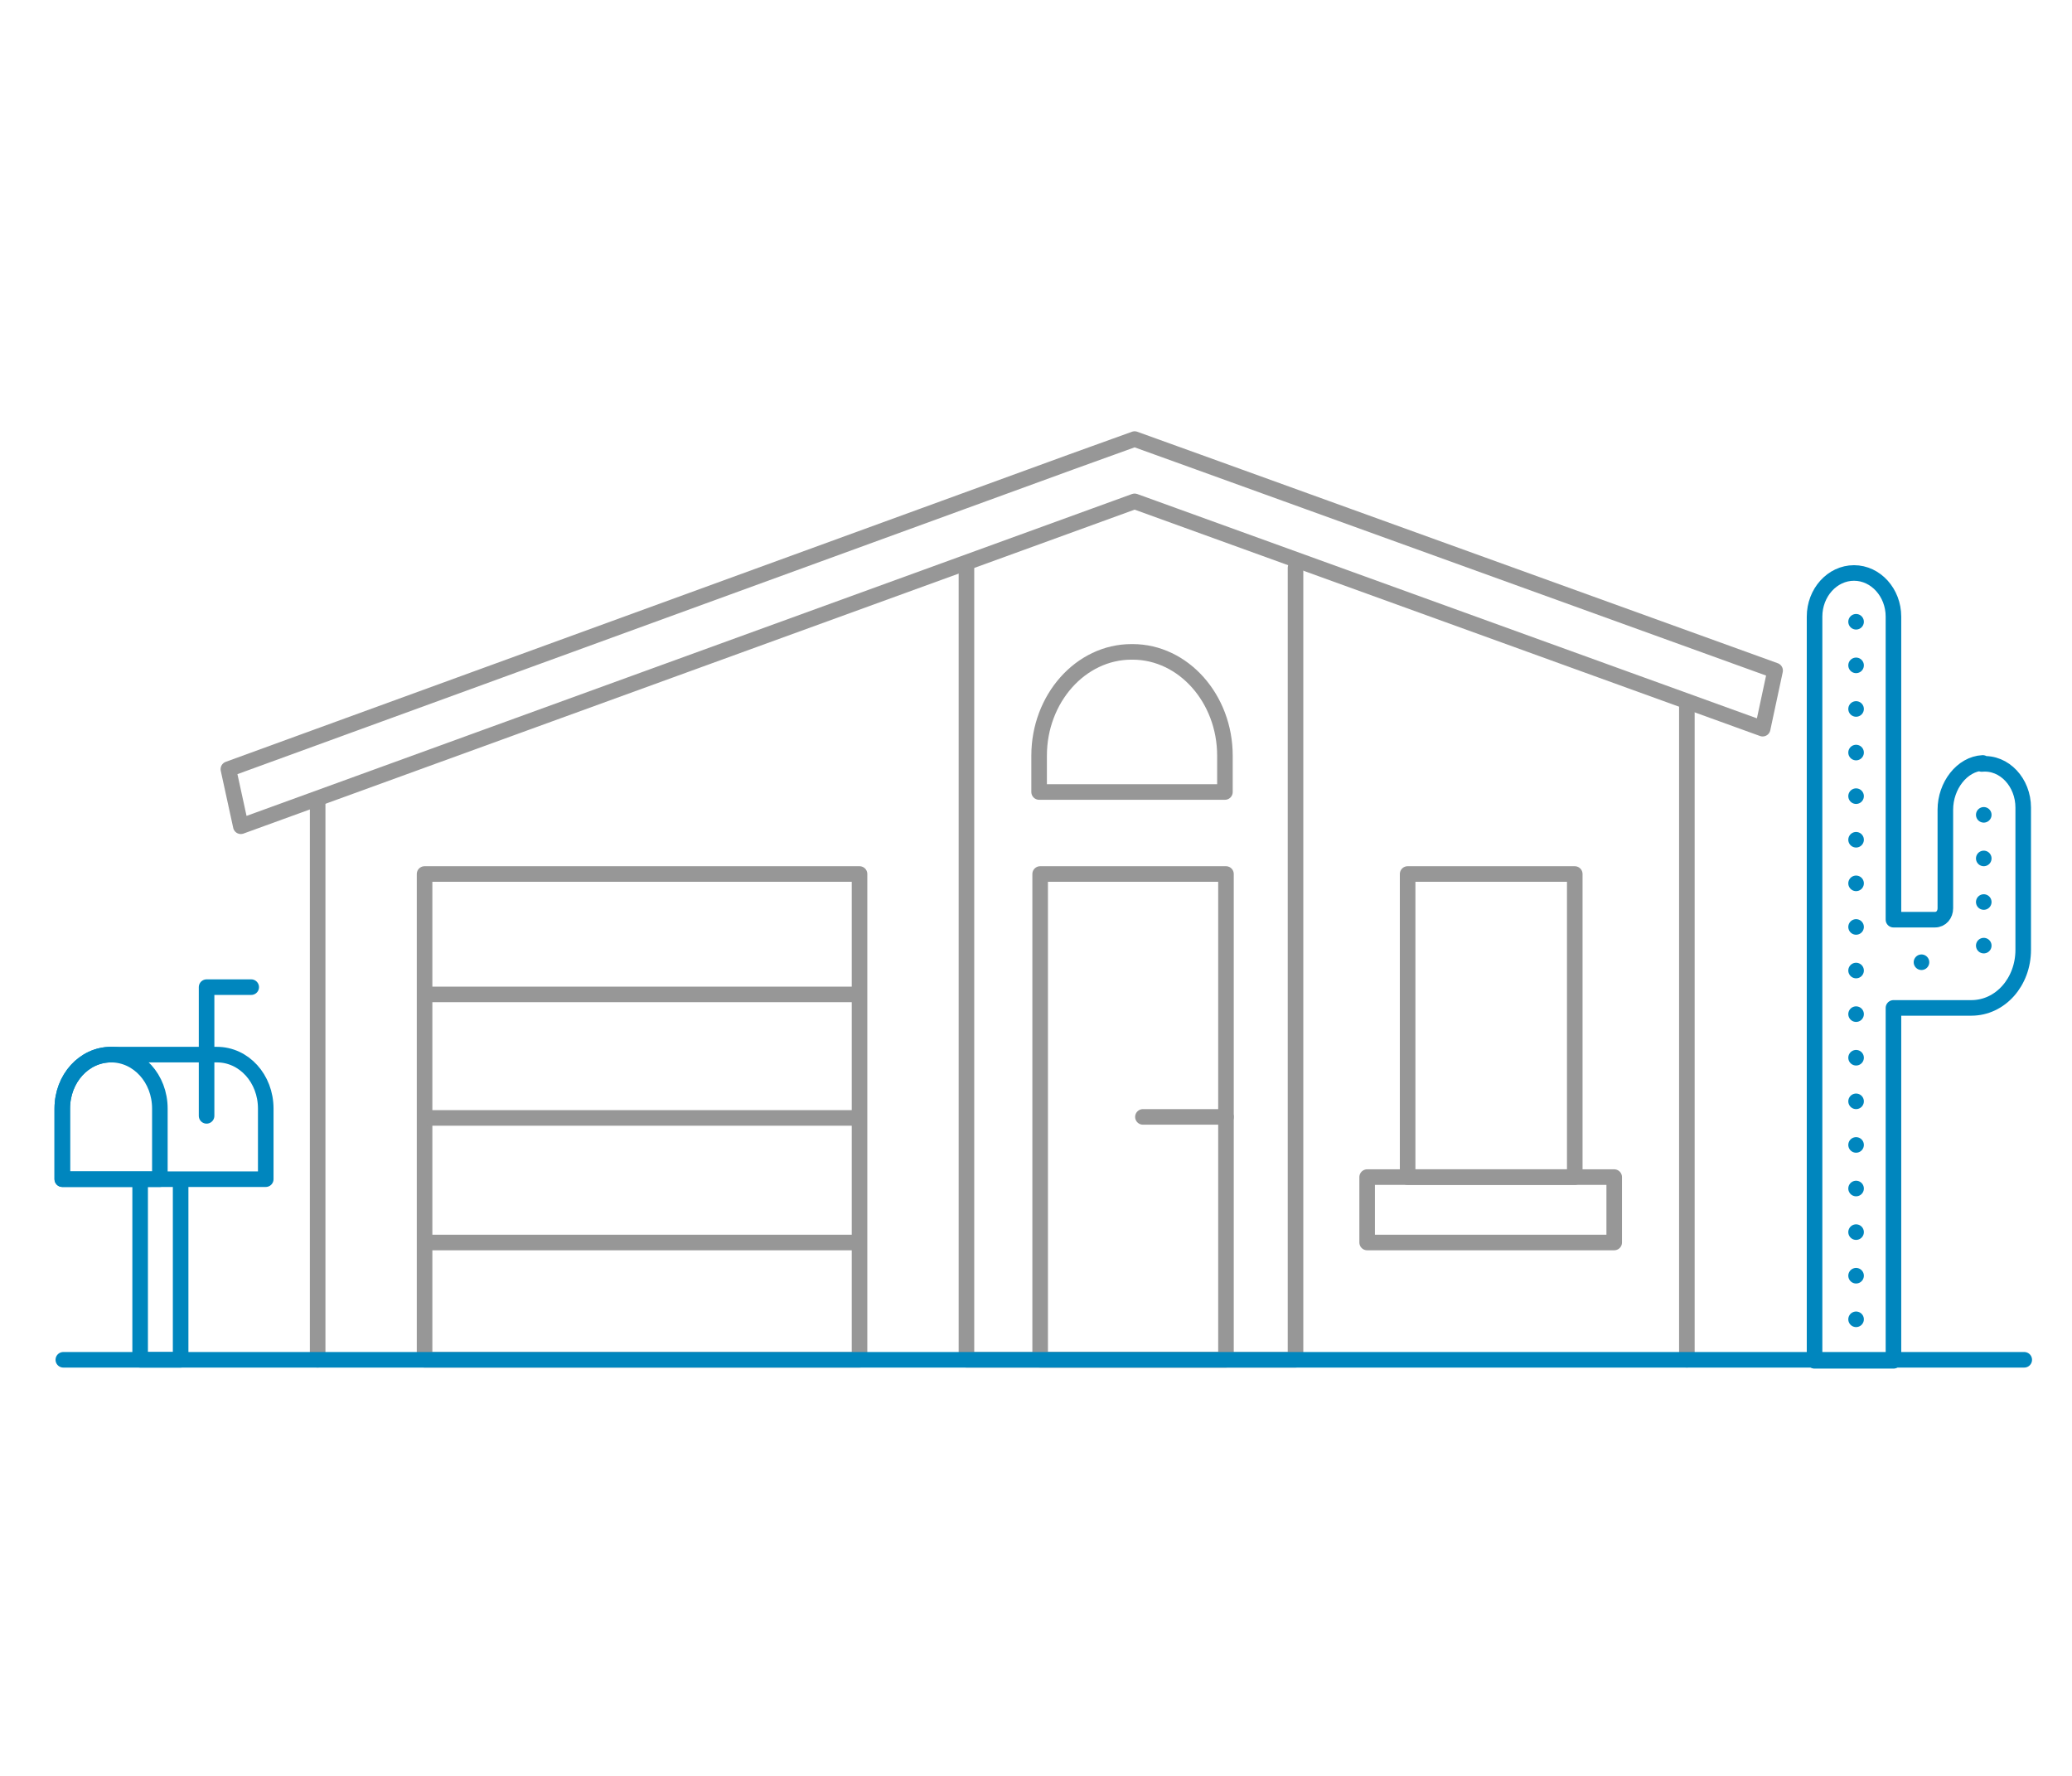 <?xml version="1.0" encoding="UTF-8"?>
<svg xmlns="http://www.w3.org/2000/svg" version="1.1" viewBox="0 0 199.6 171.1">
  <defs>
    <style>
      .cls-1 {
        stroke: #979797;
      }

      .cls-1, .cls-2, .cls-3 {
        fill: none;
        stroke-linecap: round;
        stroke-linejoin: round;
        stroke-width: 1.5px;
      }

      .cls-2, .cls-3 {
        stroke: #0086be;
      }

      .cls-3 {
        stroke-dasharray: 0 4.2;
      }
    </style>
  </defs>
  <!-- Generator: Adobe Illustrator 28.7.1, SVG Export Plug-In . SVG Version: 1.2.0 Build 142)  -->
  <g>
    <g id="Layer_1">
      <g id="Layer_1-2" data-name="Layer_1">
        <g>
          <line class="cls-3" x1="178.8" y1="59.9" x2="178.8" y2="128.7"/>
          <line class="cls-3" x1="191.1" y1="78.5" x2="191.1" y2="91.9"/>
          <line class="cls-3" x1="185.1" y1="92.7" x2="185.9" y2="92.7"/>
          <path class="cls-2" d="M191,73.5c-2,.1-3.6,2.2-3.6,4.5v9.5c0,.6-.4,1.1-1,1.1h-4v-29.2c0-2.3-1.7-4.2-3.8-4.2s-3.8,1.9-3.8,4.2v71.7h7.6v-34h7.5c2.8,0,5-2.5,5-5.6v-13.7c0-2.4-1.8-4.4-4-4.2Z"/>
        </g>
        <g>
          <g>
            <polyline class="cls-2" points="17.4 113.7 17.4 131 13.5 131 13.5 113.7"/>
            <path class="cls-2" d="M10.7,101.6h10.2c2.6,0,4.7,2.3,4.7,5.2v6.8H6v-6.8c0-2.9,2.1-5.2,4.7-5.2h0Z"/>
            <path class="cls-2" d="M10.7,101.6h0c2.6,0,4.7,2.3,4.7,5.2v6.8H6v-6.8c0-2.9,2.1-5.2,4.7-5.2Z"/>
          </g>
          <polyline class="cls-2" points="19.9 107.5 19.9 95.1 24.2 95.1"/>
        </g>
        <line class="cls-1" x1="162.5" y1="131" x2="162.5" y2="67.6"/>
        <rect class="cls-1" x="131.7" y="113.4" width="23.8" height="6.3"/>
        <rect class="cls-1" x="135.6" y="84.2" width="16.1" height="29.2"/>
        <line class="cls-1" x1="110.1" y1="107.6" x2="118.1" y2="107.6"/>
        <line class="cls-1" x1="30.6" y1="131" x2="30.6" y2="77"/>
        <rect class="cls-1" x="40.9" y="84.2" width="41.9" height="46.8"/>
        <rect class="cls-1" x="100.2" y="84.2" width="17.9" height="46.8"/>
        <path class="cls-1" d="M109.1,62.8h0c4.9,0,8.9,4.5,8.9,10v3.5h-17.9v-3.5c0-5.5,4-10,8.9-10h0Z"/>
        <line class="cls-1" x1="41.3" y1="95.8" x2="82.5" y2="95.8"/>
        <line class="cls-1" x1="41.3" y1="107.7" x2="82.5" y2="107.7"/>
        <line class="cls-1" x1="41.3" y1="119.7" x2="82.5" y2="119.7"/>
        <polyline class="cls-1" points="93.1 54.7 93.1 131 124.8 131 124.8 54.7"/>
        <polygon class="cls-1" points="115.4 44.5 109.3 42.3 103.2 44.5 22 74.1 23.2 79.6 109.3 48.3 169.8 70.2 171 64.6 115.4 44.5"/>
        <line class="cls-2" x1="6.1" y1="131" x2="195" y2="131"/>
      </g>
    </g>
  </g>
</svg>